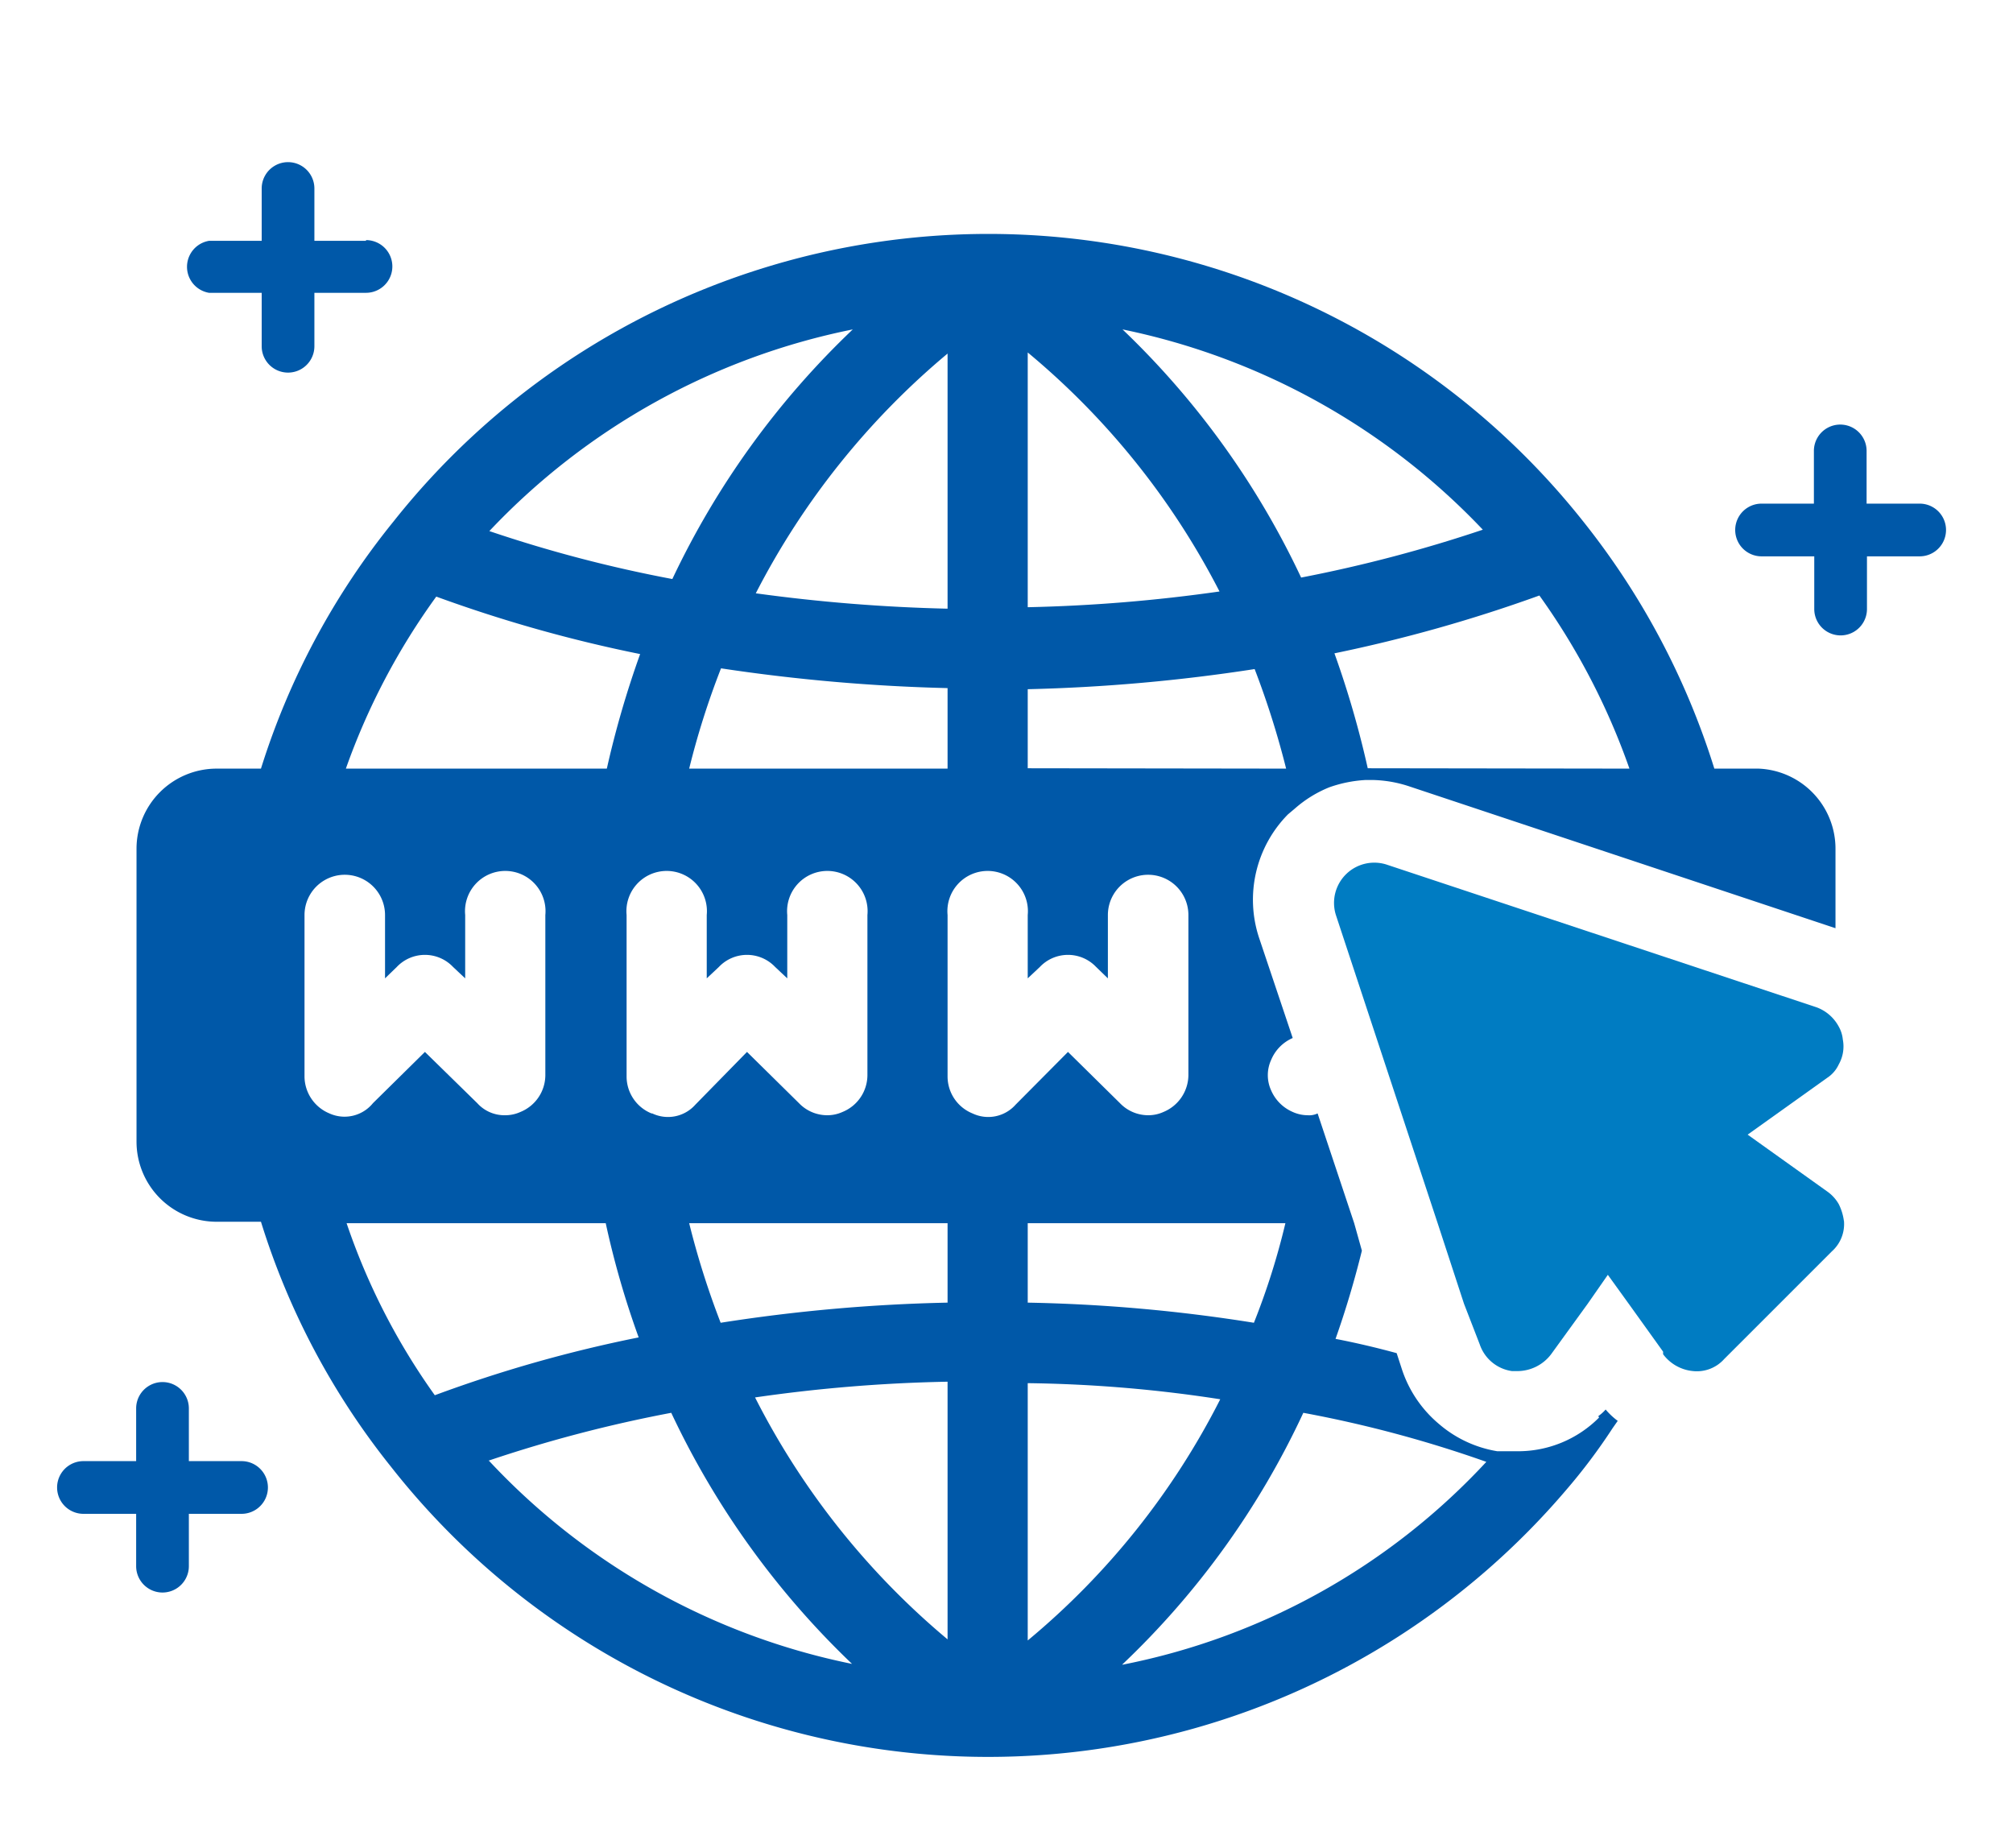 <svg id="Layer_1" data-name="Layer 1" xmlns="http://www.w3.org/2000/svg" xmlns:xlink="http://www.w3.org/1999/xlink" viewBox="0 0 55 50.5"><defs><style>.cls-1{fill:none;}.cls-2{clip-path:url(#clip-path);}.cls-3{fill:#0058a8;}.cls-4{fill:#007cc2;}</style><clipPath id="clip-path"><rect class="cls-1" y="-1.17" width="55.17" height="55.17"/></clipPath></defs><title>webicon_1-38</title><g class="cls-2"><path class="cls-3" d="M43.69,38.73s0,0,0,0a3.12,3.12,0,0,1-2.22.92H41.1l-.19,0a3.25,3.25,0,0,1-1.6-.75,3.29,3.29,0,0,1-1-1.47l-.15-.46c-.55-.15-1.1-.28-1.67-.39h0c.28-.79.52-1.6.72-2.41L37,33.42h0l-1-3a.52.52,0,0,1-.27.05,1,1,0,0,1-.41-.09,1.13,1.13,0,0,1-.59-.59,1,1,0,0,1,0-.83,1.12,1.12,0,0,1,.59-.6l-.92-2.74a3.32,3.32,0,0,1,.79-3.37l.19-.16a3.27,3.27,0,0,1,.94-.58l0,0a3.56,3.56,0,0,1,1-.2h.17a3.39,3.39,0,0,1,1,.17l11.66,3.88V23.2A2.19,2.19,0,0,0,48.05,21H46.84a20.7,20.7,0,0,0-3.58-6.75l0,0h0a20.74,20.74,0,0,0-32.51,0h0A20.37,20.37,0,0,0,7.13,21H5.92a2.19,2.19,0,0,0-2.19,2.19v8a2.19,2.19,0,0,0,2.19,2.19H7.13a20.34,20.34,0,0,0,3.55,6.69,20.75,20.75,0,0,0,32.11.64h0a15.87,15.87,0,0,0,1.27-1.69l.14-.2a1.93,1.93,0,0,1-.33-.31,1.12,1.12,0,0,1-.2.18Zm-8.57-5.31h0a19.54,19.54,0,0,1-.86,2.72,44.07,44.07,0,0,0-6.18-.55V33.42Zm-7.37-3.24a1,1,0,0,1-1.18.24,1.09,1.09,0,0,1-.68-1V25h0a1.1,1.1,0,1,1,2.19,0v1.73l.33-.31a1.06,1.06,0,0,1,1.54,0l.32.31V25a1.1,1.1,0,1,1,2.2,0v4.38h0a1.1,1.1,0,0,1-.68,1,1,1,0,0,1-.42.09,1.07,1.07,0,0,1-.77-.33l-1.42-1.4Zm.33-20.55a20.88,20.88,0,0,1,5.24,6.53,43.55,43.55,0,0,1-5.24.43Zm-2.19,0v7a46.06,46.06,0,0,1-5.24-.42,21.07,21.07,0,0,1,5.24-6.55Zm0,9.2V21H18.83a21.8,21.8,0,0,1,.87-2.74,49.4,49.4,0,0,0,6.19.54ZM17.8,30.42a1.09,1.09,0,0,1-.68-1V25h0a1.1,1.1,0,1,1,2.19,0v1.73l.33-.31a1.06,1.06,0,0,1,1.54,0l.33.31V25a1.1,1.1,0,1,1,2.19,0v4.38h0a1.09,1.09,0,0,1-.68,1,1,1,0,0,1-.42.09,1.07,1.07,0,0,1-.77-.33l-1.42-1.4L19,30.18h0a1,1,0,0,1-1.18.24Zm8.09,3v2.17a45.92,45.92,0,0,0-6.2.55,22.64,22.64,0,0,1-.86-2.72Zm0,4.37v7a21,21,0,0,1-5.26-6.61,42.07,42.07,0,0,1,5.26-.43Zm2.19,7v-7a37.08,37.08,0,0,1,5.26.44,20.75,20.75,0,0,1-5.26,6.59Zm0-23.8V18.83a47.76,47.76,0,0,0,6.2-.55A23.53,23.53,0,0,1,35.14,21Zm9.29,0a26.22,26.22,0,0,0-.91-3.14,40.52,40.52,0,0,0,5.6-1.58A18.78,18.78,0,0,1,44.52,21Zm3.18-6.53h0a38.55,38.55,0,0,1-5,1.32A22.77,22.77,0,0,0,30.67,9a18.76,18.76,0,0,1,9.88,5.51ZM23.3,9a22.93,22.93,0,0,0-4.93,6.82,36.81,36.81,0,0,1-5-1.31A18.73,18.73,0,0,1,23.3,9ZM11.92,16.3a38.39,38.39,0,0,0,5.57,1.57A26.38,26.38,0,0,0,16.58,21H9.45A18.49,18.49,0,0,1,11.92,16.3ZM9,30.42a1.1,1.1,0,0,1-.68-1V25h0a1.1,1.1,0,0,1,2.2,0v1.73l.32-.31a1.06,1.06,0,0,1,1.54,0l.33.31V25a1.1,1.1,0,1,1,2.19,0v4.38h0a1.09,1.09,0,0,1-.68,1,1,1,0,0,1-.42.09,1,1,0,0,1-.76-.33l-1.43-1.4-1.42,1.4h0A1,1,0,0,1,9,30.42Zm7.55,3a24.17,24.17,0,0,0,.9,3.12,36.87,36.87,0,0,0-5.57,1.58,18,18,0,0,1-2.41-4.7Zm-3.21,6.49a37.23,37.23,0,0,1,5-1.31,23,23,0,0,0,4.94,6.86,18.63,18.63,0,0,1-9.92-5.55m17.3,5.57h0a22.61,22.61,0,0,0,4.95-6.88,33,33,0,0,1,5,1.34,18.38,18.38,0,0,1-9.93,5.54Z"/><path class="cls-4" d="M50.38,33.34h0a1,1,0,0,1-.33.85l-2.94,2.94a1,1,0,0,1-.85.33,1.15,1.15,0,0,1-.82-.46l0-.07-.94-1.31-.57-.79-.55.79-1,1.38a1.16,1.16,0,0,1-.9.46l-.17,0a1.09,1.09,0,0,1-.88-.73L40,35.62l-.72-2.2L36.5,25h0a1.1,1.1,0,0,1,1.38-1.38l11.75,3.9a1.13,1.13,0,0,1,.61.53.89.89,0,0,1,.11.35,1,1,0,0,1-.11.68.88.88,0,0,1-.32.37L47.75,31l2.17,1.55h0a1.07,1.07,0,0,1,.32.35,1.45,1.45,0,0,1,.14.46Z"/><path class="cls-3" d="M52.45,13.76H51V12.32a.72.72,0,0,0-1.44,0v1.44H48.13a.72.72,0,0,0,0,1.44h1.44v1.44a.72.72,0,1,0,1.44,0V15.2h1.44a.72.72,0,0,0,0-1.44Z"/><path class="cls-3" d="M10,6.58H8.59V5.15a.72.72,0,0,0-1.44,0V6.58H5.71A.72.72,0,0,0,5.71,8H7.15V9.46a.72.72,0,1,0,1.44,0V8H10a.72.72,0,1,0,0-1.44Z"/><path class="cls-3" d="M6.6,39.92H5.16V38.48a.72.72,0,0,0-1.44,0v1.44H2.28a.72.72,0,0,0,0,1.44H3.72v1.43a.72.72,0,0,0,1.44,0V41.36H6.6a.72.72,0,1,0,0-1.44Z"/></g></svg>